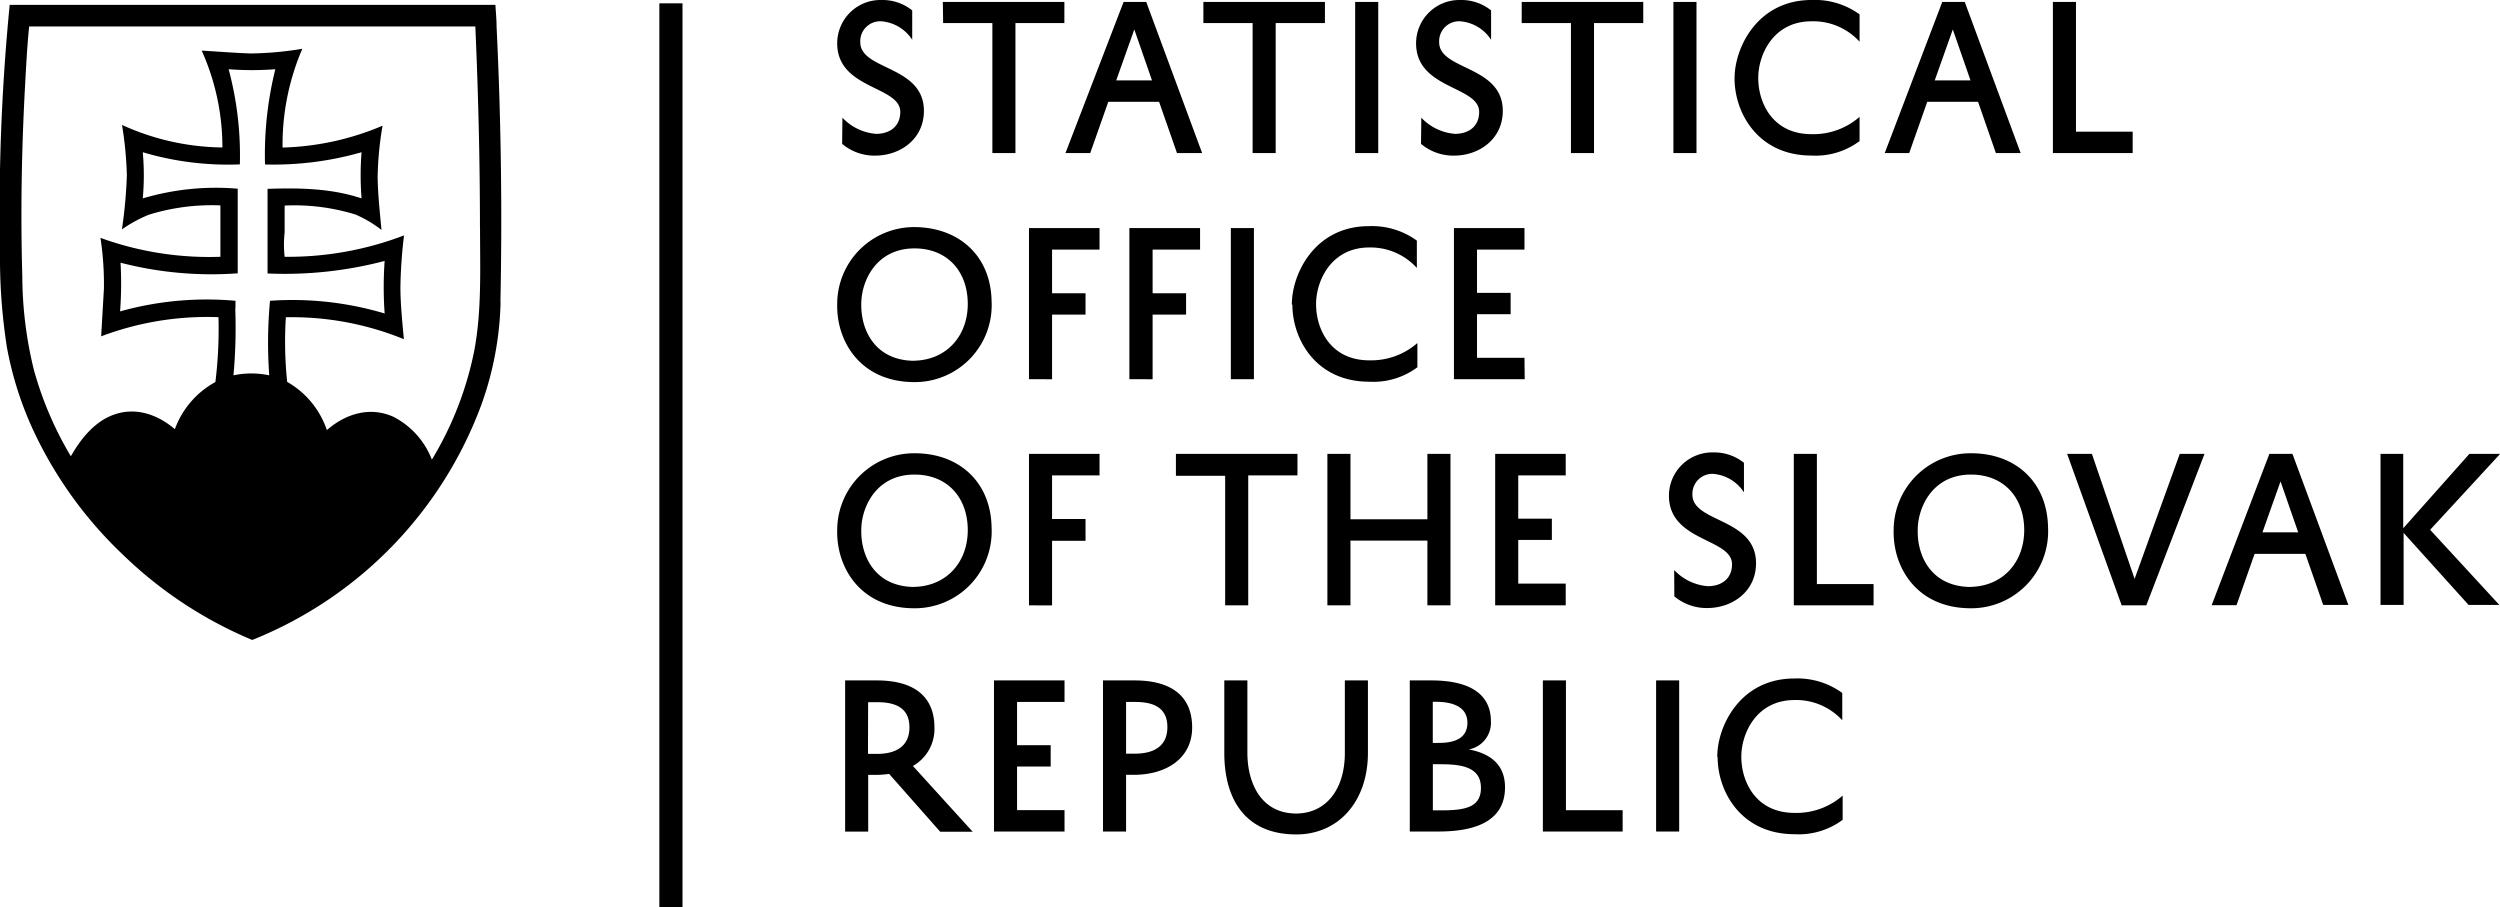 <svg xmlns="http://www.w3.org/2000/svg" viewBox="0 0 324.98 117.94"><path d="M109.51 15.3a6.74 6.74 0 0 0 4.37 2.1c1.82 0 3.15-1 3.15-2.85 0-3.4-8.2-2.92-8.2-8.92A5.63 5.63 0 0 1 114.58 0a6.18 6.18 0 0 1 4 1.35v3.82a5.27 5.27 0 0 0-4-2.4 2.59 2.59 0 0 0-2.75 2.72c0 3.67 8.27 3 8.27 8.92 0 3.67-3.07 5.82-6.35 5.82a6.51 6.51 0 0 1-4.28-1.53ZM122.56.25h15.8V3H132v16.9h-3V3h-6.4ZM149 .25l7.27 19.65H153l-2.33-6.67h-6.6l-2.35 6.67h-3.22L146.06.25Zm-3.9 10.2h4.65l-2.3-6.62ZM156.43.25h15.8V3h-6.4v16.9h-3V3h-6.4ZM179.16.25V19.9h-3V.25ZM184.76 15.3a6.74 6.74 0 0 0 4.37 2.1c1.82 0 3.15-1 3.15-2.85 0-3.4-8.2-2.92-8.2-8.92A5.63 5.63 0 0 1 189.83 0a6.18 6.18 0 0 1 4 1.35v3.82a5.27 5.27 0 0 0-4-2.4 2.59 2.59 0 0 0-2.75 2.72c0 3.67 8.27 3 8.27 8.92 0 3.67-3.07 5.82-6.35 5.82a6.51 6.51 0 0 1-4.28-1.53ZM197.81.25h15.8V3h-6.4v16.9h-3V3h-6.4ZM220.53.25V19.9h-3V.25ZM225.48 10.17c0-4 3-10.17 10-10.17a9.89 9.89 0 0 1 6.25 1.87v3.55a8.14 8.14 0 0 0-6.25-2.65c-5.07 0-6.95 4.5-6.92 7.4 0 3.17 1.85 7.27 6.92 7.27a9.11 9.11 0 0 0 6.25-2.25v3.15a9.54 9.54 0 0 1-6.25 1.88c-7 0-10-5.6-10-10ZM255.4.25l7.27 19.65h-3.22l-2.32-6.67h-6.6l-2.35 6.67H245L252.48.25Zm-3.9 10.2h4.65l-2.3-6.62ZM277.23 19.9h-10.37V.25h3v16.87h7.37ZM118.9 29.52c5.77.05 9.9 3.72 10 9.65a10 10 0 0 1-10.17 10.5c-7-.08-10-5.42-9.9-10.1a10 10 0 0 1 10.07-10.05Zm-.1 17.37c4.4-.08 7.1-3.42 7-7.6s-2.78-7-6.92-7c-5.07 0-6.95 4.37-6.92 7.27-.05 3.39 1.82 7.29 6.85 7.34ZM133.76 49.29V29.65h9.17v2.8h-6.17v5.67h4.35v2.78h-4.35v8.4ZM146.81 49.29V29.65H156v2.8h-6.17v5.67h4.35v2.78h-4.35v8.4ZM163 29.65v19.64h-3V29.65ZM167.93 39.57c0-4 3-10.17 10-10.17a9.9 9.9 0 0 1 6.25 1.88v3.55a8.14 8.14 0 0 0-6.18-2.66c-5.07 0-6.95 4.5-6.92 7.4 0 3.17 1.85 7.27 6.92 7.27a9.12 9.12 0 0 0 6.25-2.25v3.15a9.55 9.55 0 0 1-6.25 1.88c-7 0-10-5.6-10-10ZM198.2 49.29H189V29.65h9.17v2.8H192v5.62h4.37v2.77H192v5.67h6.17ZM118.9 58.92c5.77 0 9.9 3.72 10 9.65a10 10 0 0 1-10.17 10.5c-7-.07-10-5.42-9.9-10.1a10 10 0 0 1 10.07-10.05Zm-.1 17.37c4.4-.08 7.1-3.42 7-7.6s-2.78-7-6.92-7c-5.07 0-6.95 4.37-6.92 7.27-.05 3.39 1.82 7.29 6.85 7.34ZM133.76 78.69V59h9.17v2.8h-6.17v5.67h4.35v2.83h-4.35v8.4ZM152.86 59h15.8v2.8h-6.4v16.89h-3V61.85h-6.4ZM185.55 59h3v19.69h-3v-8.42h-10v8.42h-3V59h3v8.5h10ZM203.53 78.69h-9.17V59h9.17v2.8h-6.17v5.62h4.37v2.77h-4.37v5.67h6.17ZM217.63 74.1a6.73 6.73 0 0 0 4.37 2.1c1.82 0 3.15-1 3.15-2.85 0-3.4-8.2-2.92-8.2-8.92a5.63 5.63 0 0 1 5.75-5.62 6.19 6.19 0 0 1 4 1.35V64a5.27 5.27 0 0 0-4-2.4 2.59 2.59 0 0 0-2.7 2.7c0 3.67 8.27 3 8.27 8.92 0 3.67-3.07 5.82-6.35 5.82a6.51 6.51 0 0 1-4.27-1.52ZM243.55 78.69h-10.37V59h3v16.92h7.37ZM256.23 58.92c5.77 0 9.9 3.72 10 9.65a10 10 0 0 1-10.17 10.5c-7-.07-10-5.42-9.9-10.1a10 10 0 0 1 10.07-10.05Zm-.1 17.37c4.4-.08 7.1-3.42 7-7.6s-2.77-7-6.92-7c-5.07 0-6.95 4.37-6.92 7.27-.06 3.39 1.81 7.29 6.84 7.34ZM277.48 75.25 283.35 59h3.22L279 78.69h-3.2L268.71 59h3.22ZM298 59l7.27 19.64H302L299.68 72h-6.6l-2.35 6.67h-3.23L295 59Zm-3.9 10.2h4.65l-2.3-6.62ZM312.4 59v9.67L321 59h4l-9.1 9.87 9 9.77h-4l-8.45-9.37v9.37h-3V59ZM115.58 100.6a12.7 12.7 0 0 1-1.72.13h-1v7.37h-3V88.45H114c4.52 0 7.47 1.85 7.47 6.12a5.52 5.52 0 0 1-2.8 5l7.77 8.55h-4.22Zm-2.75-2.6H114c2.6 0 4.22-1.08 4.22-3.45s-1.58-3.27-4.15-3.27h-1.22ZM138.38 108.09h-9.17V88.45h9.17v2.8h-6.17v5.62h4.37v2.77h-4.37v5.67h6.17ZM146.38 100.72v7.37h-3V88.45h4.12c4.53 0 7.47 1.85 7.47 6.12 0 4-3.35 6.15-7.57 6.15Zm0-2.75h1.15c2.6 0 4.22-1.08 4.22-3.45s-1.57-3.27-4.15-3.27h-1.22ZM162.15 88.45v9.4c0 4 1.82 7.9 6.35 7.9 3.75 0 6.32-3 6.32-7.87v-9.43h3v9.4c0 6.37-3.85 10.62-9.32 10.62-6.5 0-9.35-4.42-9.35-10.6v-9.42ZM183.26 108.09V88.45h2.8c4.4 0 7.75 1.38 7.75 5.35a3.53 3.53 0 0 1-2.87 3.62c2.82.53 4.7 2 4.7 4.92 0 4.82-4.62 5.75-8.65 5.75Zm3.82-11.52c2.32 0 3.67-.8 3.67-2.62 0-2.22-2.2-2.72-4.07-2.72h-.43v5.35Zm.38 2.77h-1.2v6h1.1c3.12 0 5.15-.4 5.15-2.92s-2.16-3.07-5.05-3.07ZM210.93 108.09h-10.37V88.45h3v16.87h7.37ZM218.28 88.45v19.64h-3V88.45ZM223.23 98.37c0-4 3-10.17 10-10.17a9.89 9.89 0 0 1 6.25 1.88v3.55a8.13 8.13 0 0 0-6.2-2.63c-5.07 0-6.95 4.5-6.92 7.4 0 3.17 1.85 7.27 6.92 7.27a9.11 9.11 0 0 0 6.25-2.25v3.15a9.55 9.55 0 0 1-6.25 1.87c-7 0-10-5.6-10-10ZM85.71.43V117.94h3.01V.43h-3.01zM62.4 29.54c0 5.34.24 10.83-.76 16.1a43.9 43.9 0 0 1-5.5 14.11 10.48 10.48 0 0 0-5-5.57c-3.06-1.38-6.22-.39-8.65 1.73a11.41 11.41 0 0 0-5.16-6.27 50.26 50.26 0 0 1-.17-8.4 38.6 38.6 0 0 1 15.34 2.85c-.2-2.2-.43-4.4-.45-6.61a62.32 62.32 0 0 1 .47-6.88A42.1 42.1 0 0 1 37 33.38a14.41 14.41 0 0 1 0-3.18v-3.48a27 27 0 0 1 9.22 1.17 15.42 15.42 0 0 1 3.37 2c-.21-2.3-.47-4.6-.5-6.9a43.26 43.26 0 0 1 .64-6.65 35.48 35.48 0 0 1-13 2.84A31.6 31.6 0 0 1 39.3 6.34a43.45 43.45 0 0 1-6.71.61c-2.12-.07-4.25-.25-6.37-.37a30.61 30.61 0 0 1 2.69 12.59 32.2 32.2 0 0 1-13.05-2.93 46.51 46.51 0 0 1 .63 6.58 61.94 61.94 0 0 1-.64 7 17.4 17.4 0 0 1 3.53-1.92 27.71 27.71 0 0 1 9.27-1.2v6.68a41.39 41.39 0 0 1-15.59-2.46 40.06 40.06 0 0 1 .45 6.58l-.36 6.22a39 39 0 0 1 15.25-2.49 56.57 56.57 0 0 1-.4 8.43 11.45 11.45 0 0 0-5.27 6.13c-2.19-1.88-5-2.88-7.8-1.93-2.6.87-4.41 3.16-5.72 5.45a45.46 45.46 0 0 1-4.79-11.17A51.5 51.5 0 0 1 2.9 35.92c-.24-8.27-.09-16.56.36-24.82.14-2.55.27-5.12.53-7.66h58c.38 8.7.6 17.4.6 26.1M30.61 40.1v-1a41.76 41.76 0 0 0-15 1.38 48.51 48.51 0 0 0 .06-6.33 47.1 47.1 0 0 0 15.23 1.38v-11a33.36 33.36 0 0 0-12.34 1.26 33.34 33.34 0 0 0 0-6 38.85 38.85 0 0 0 12.62 1.58A43.18 43.18 0 0 0 29.72 9a40.28 40.28 0 0 0 6.07 0 46.09 46.09 0 0 0-1.34 12.38A41.51 41.51 0 0 0 47 19.79a38.08 38.08 0 0 0 0 6c-3.95-1.32-8.1-1.38-12.22-1.24v11A51.06 51.06 0 0 0 50 33.92a48.7 48.7 0 0 0 0 6.83 41.87 41.87 0 0 0-14.9-1.65 58.4 58.4 0 0 0-.1 9.69 11.18 11.18 0 0 0-4.65 0 68.4 68.4 0 0 0 .23-8.72m34.47-.77q.37-17.92-.5-35.86c0-.94-.1-1.88-.15-2.81H1.26A275.87 275.87 0 0 0 0 32.92a74.89 74.89 0 0 0 .91 12.29A45.27 45.27 0 0 0 4.08 55.4a53.24 53.24 0 0 0 11.85 16.66 54.09 54.09 0 0 0 16.86 11.13 52.57 52.57 0 0 0 29.77-30.54 42 42 0 0 0 2.51-13.32" fill="currentColor"/></svg>